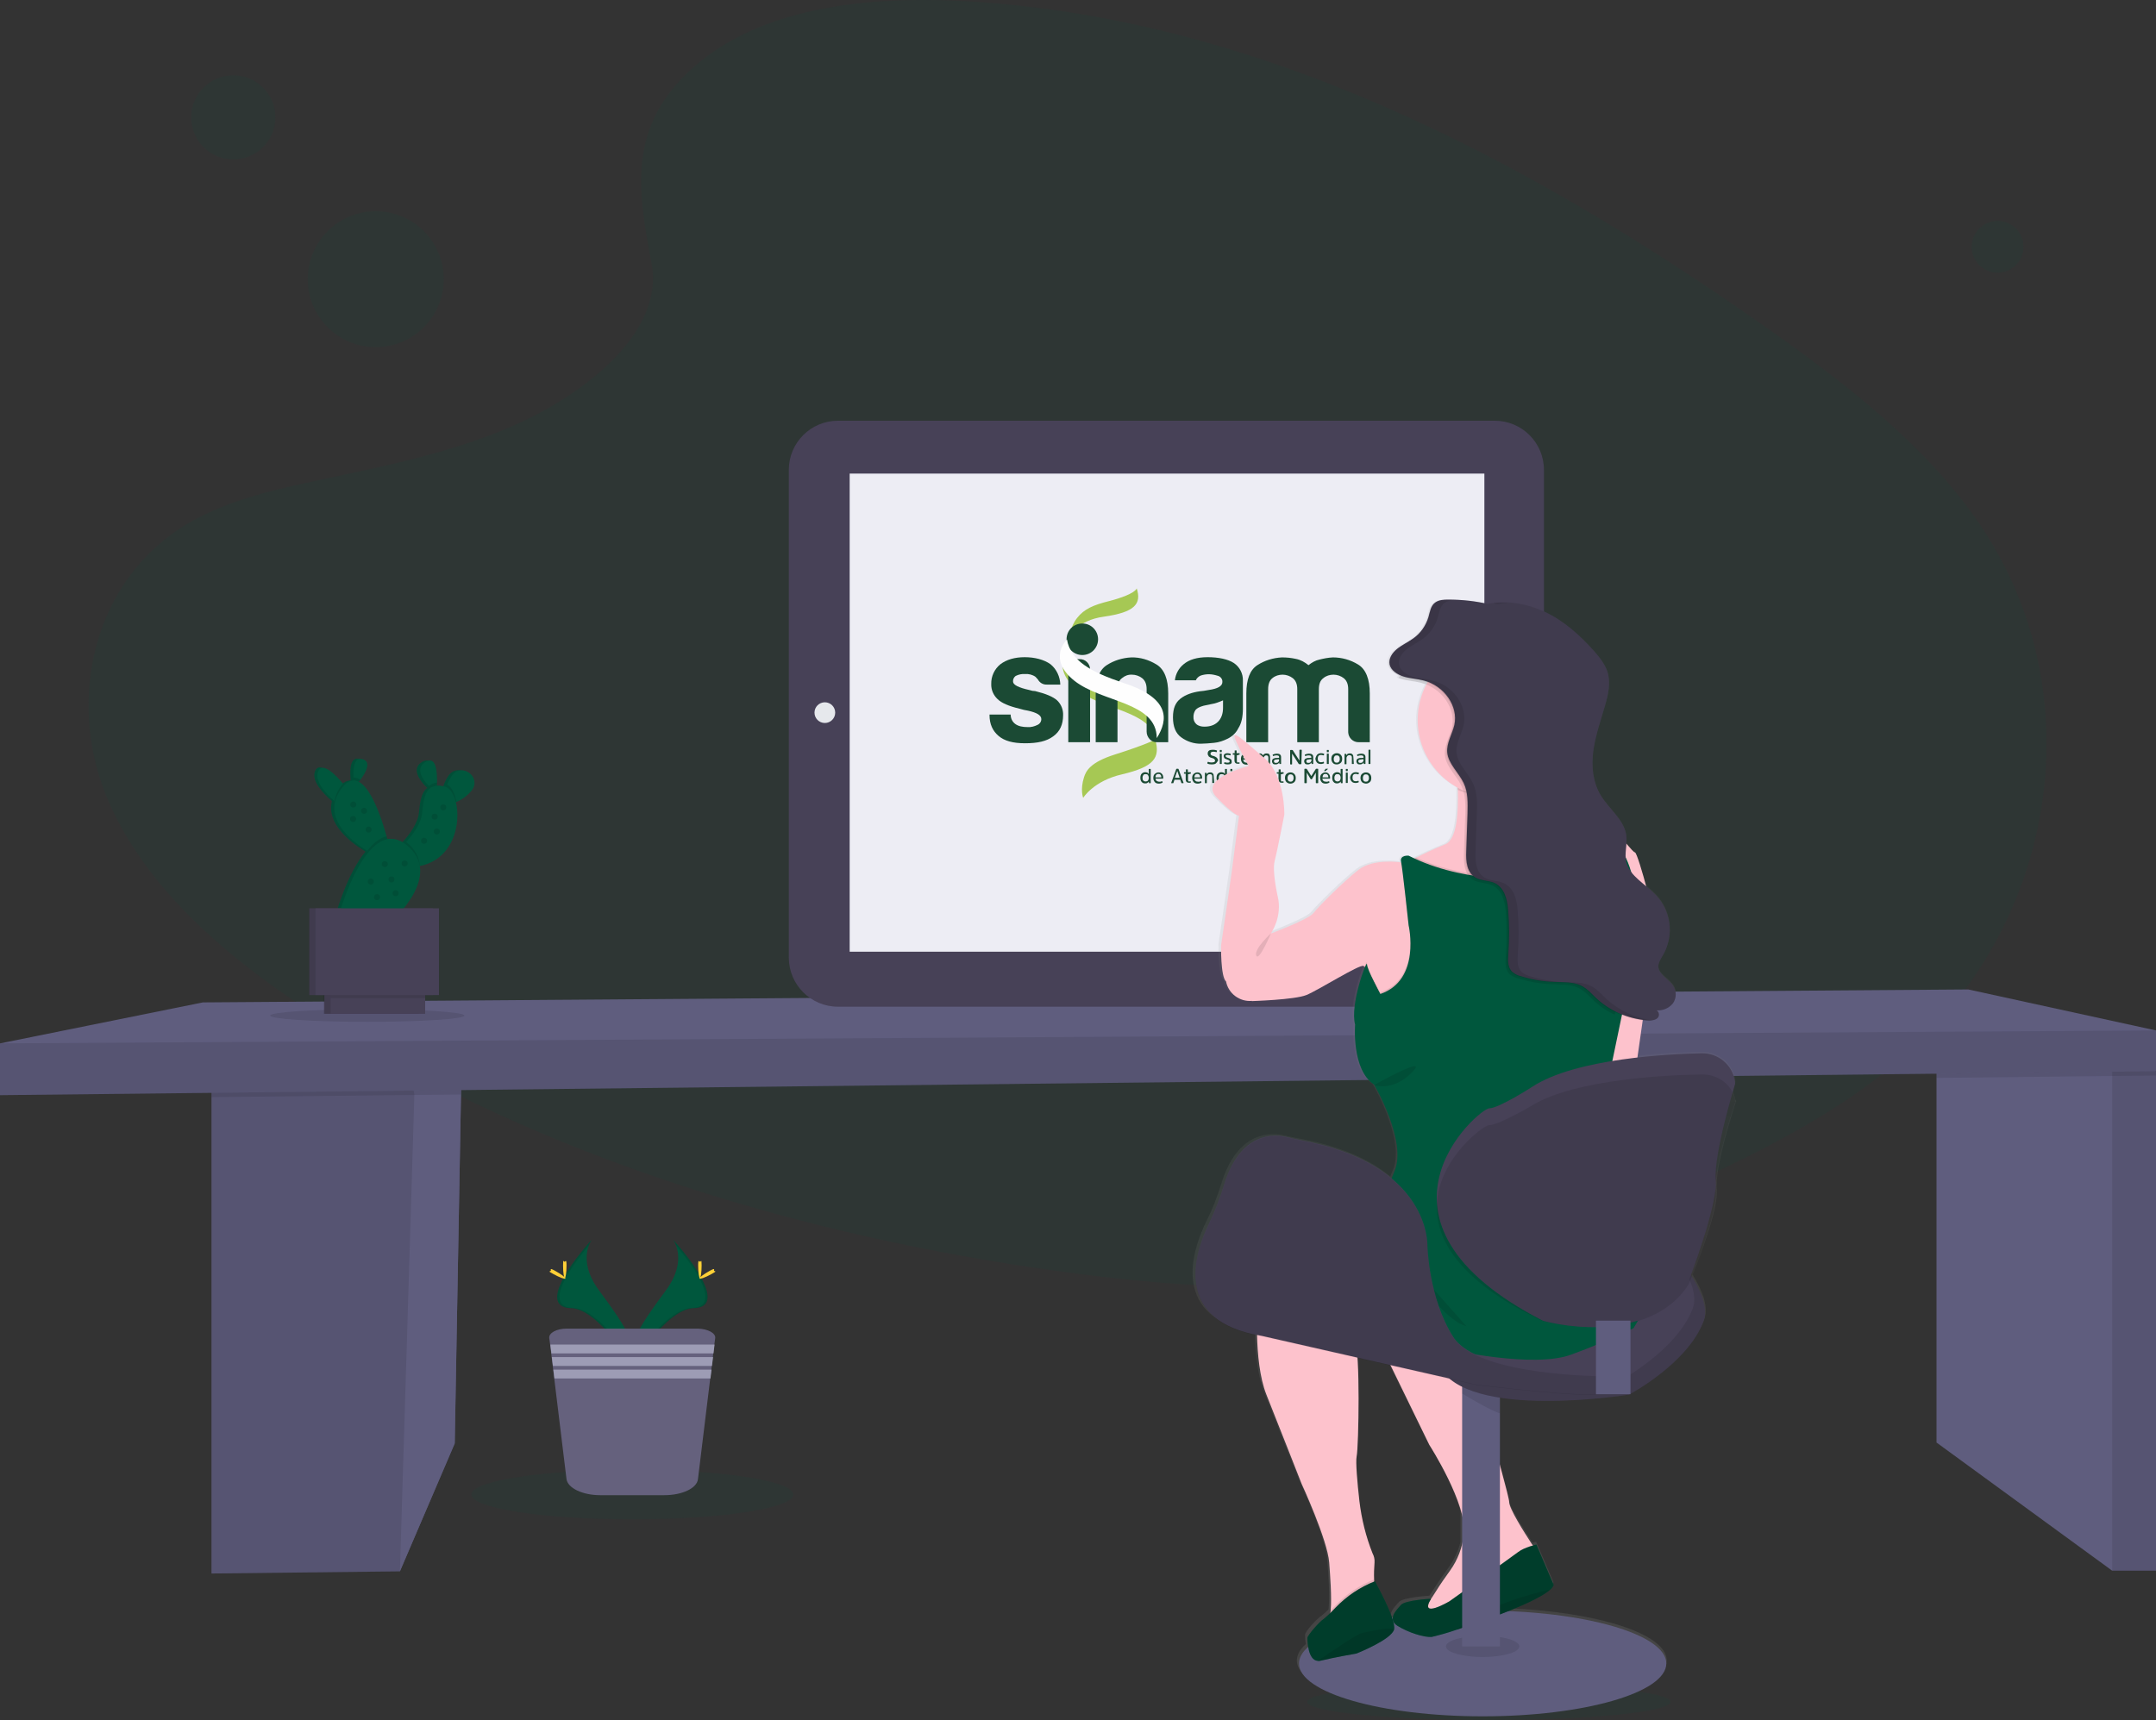 <?xml version="1.0" encoding="utf-8"?>
<!-- Generator: Adobe Illustrator 24.1.2, SVG Export Plug-In . SVG Version: 6.00 Build 0)  -->
<svg version="1.1" id="_x32_6e08365-e7f3-4f87-b2fd-e29738693ebb"
	 xmlns="http://www.w3.org/2000/svg" xmlns:xlink="http://www.w3.org/1999/xlink" x="0px" y="0px" viewBox="0 0 999 797.3"
	 style="enable-background:new 0 0 999 797.3;" xml:space="preserve">
<rect x="0" y="0" width="999" height="797.3" fill="#333333" stroke="none"/>
<style type="text/css">
	.st0{opacity:0.1;fill:#00573D;enable-background:new    ;}
	.st1{fill:#5F5D7E;}
	.st2{opacity:0.1;enable-background:new    ;}
	.st3{fill:#474157;}
	.st4{fill:#EDEDF4;}
	.st5{fill:#E6E8EC;}
	.st6{fill:url(#SVGID_1_);}
	.st7{fill:#FDC2CC;}
	.st8{fill:#00573D;}
	.st9{opacity:0.3;enable-background:new    ;}
	.st10{fill:#A6C854;}
	.st11{fill:#1B4A34;}
	.st12{fill:#FEFEFE;}
	.st13{opacity:0.1;}
	.st14{fill:#FFD037;}
	.st15{fill:#65617D;}
	.st16{fill:#9D9CB5;}
</style>
<path class="st0" d="M321.2,31.3C352,3.8,400.3-1.7,444.3,0.4C582.5,7.3,707.2,74,815,149.4c39,27.3,77.5,56.7,102.8,94.3
	c51.6,76.6,36.3,182.6-35.5,245.7c-24.4,21.5-54,37.9-84.4,52.5c-54,25.9-112.3,46.7-173.6,52.7c-43.7,4.2-88,0.8-131.5-5.1
	c-121.5-16.5-240.6-52.9-340.6-115.2C108.6,447,67.3,413,49.2,368.8s-6.5-100.2,38.3-126.4c18.5-10.8,40.6-15.7,62.3-20.3
	c31.9-6.8,64.3-13.4,93.1-27.1c29.7-14.2,64.9-41.6,59-73C295.5,88.3,290.5,58.6,321.2,31.3z"/>
<circle class="st0" cx="174.1" cy="129.4" r="31.5"/>
<circle class="st0" cx="108.1" cy="54.4" r="19.5"/>
<circle class="st0" cx="925.6" cy="114.4" r="12"/>
<ellipse class="st0" cx="689.9" cy="788.8" rx="84.2" ry="8.4"/>
<polygon class="st1" points="214,487.3 213.6,507.3 210.7,669 185.3,728.3 98,729.3 98,496.5 189.1,489.3 "/>
<polygon class="st2" points="214,487.3 213.6,507.3 210.7,669 185.3,728.3 98,729.3 98,496.5 189.1,489.3 "/>
<polygon class="st1" points="214,487.3 213.6,507.3 210.7,669 185.3,728.3 192,507.6 192,507.5 189.1,489.3 "/>
<polygon class="st2" points="189.1,489.3 214,487.3 213.6,507.3 192,507.5 98,508.5 98,496.5 "/>
<polygon class="st1" points="999,496.5 999,728 978.7,728 897.3,668.6 897.3,490 970,483.1 974.5,485.2 978.7,487.1 "/>
<rect x="978.7" y="485.2" class="st2" width="20.3" height="242.8"/>
<polygon class="st2" points="999,485.2 999,498.5 978.7,498.7 897.3,499.6 897.3,490 970,483.1 974.5,485.2 978.7,487.1 
	978.7,485.2 "/>
<polygon class="st1" points="999,477.6 999,496.5 0,507.6 0,483.6 94,464.6 912,458.6 "/>
<polygon class="st2" points="999,477.6 999,496.5 0,507.6 0,483.6 "/>
<path class="st3" d="M388.3,195h304.3c12.6,0,22.8,10.2,22.8,22.8v226c0,12.6-10.2,22.8-22.8,22.8H388.3
	c-12.6,0-22.8-10.2-22.8-22.8v-226C365.5,205.2,375.7,195,388.3,195z"/>
<rect x="393.7" y="219.5" class="st4" width="294.1" height="221.6"/>
<circle class="st5" cx="382.2" cy="330.3" r="4.8"/>
<circle class="st5" cx="700.8" cy="330.8" r="8"/>
<linearGradient id="SVGID_1_" gradientUnits="userSpaceOnUse" x1="778.708" y1="-47.4" x2="778.708" y2="468.767" gradientTransform="matrix(1 0 0 -1 -100.5 746.63)">
	<stop  offset="0" style="stop-color:#808080;stop-opacity:0.25"/>
	<stop  offset="0.54" style="stop-color:#808080;stop-opacity:0.12"/>
	<stop  offset="1" style="stop-color:#808080;stop-opacity:0.1"/>
</linearGradient>
<path class="st6" d="M803.9,509.1c-0.2-1.2-0.6-2.4-1.1-3.5c0.8-2.6,1.3-4.2,1.3-4.2s0-0.4-0.1-1c-1.2-7.6-7.9-13.1-15.5-12.9
	c-6,0.1-17.4,0.5-30,1.9c0.7-5,1.6-11.1,2.5-17.3l1.7,0.2c0.4,0,0.8,0,1.2,0.1h0.5c1.3,0.1,2.6-0.3,3.7-1.1c0.9-0.8,0.9-2.2,0-3.1
	c-0.2-0.2-0.4-0.4-0.7-0.5c3,0.3,5.9-0.9,7.8-3.3c1.7-2.4,1.7-5.7,0-8.1c-2.1-3-6.6-5-6.8-8.5c-0.1-2,1.2-3.8,2.3-5.6
	c5.2-9.1,3.7-20.5-3.7-28c-1.4-1.4-2.9-2.7-4.4-4c-2.2-8.1-4.5-15.3-5.2-15.5c-0.9-0.3-2.4-2.2-3.8-3.8c0.1-1.4,0.1-2.8-0.1-4.1
	c-1.1-7-8-12-11.8-18.2s-4.5-13.8-3.5-20.8s3.5-13.9,5.5-20.8c1.5-5.1,2.8-10.6,1.1-15.7c-1.2-3.6-3.8-6.8-6.5-9.7
	c-6.4-7.1-13.8-13.7-22.9-18c-6.3-3-13.3-4.5-20.3-4.3h-0.1l-1.1,0.1l-0.8,0l-0.8,0.1l-0.8,0.1l0,0c-0.8,0.1-1.7,0.2-2.5,0.4
	c-6.1-1.4-12.3-2.1-18.5-2.1h-0.8c-1.9-0.1-3.7,0.3-5.3,1.3c-2.2,1.5-2.5,4.3-3.2,6.8c-1.2,4-3.7,7.6-7.2,10c-2.4,1.7-5.2,3-7.5,4.8
	s-4.1,4.5-3.5,7.2c0.5,2.2,2.6,3.9,5,4.9c-0.3,0.4-0.6,0.7-0.9,1.1c0.5,0.2,1,0.4,1.4,0.5c3,0.9,6.2,1,9.3,1.8
	c0.8,0.2,1.7,0.5,2.5,0.8c-2.7,5.1-4.1,10.8-4.1,16.5c0,13,7.2,25,18.6,31.2c0,0.3,0,0.7,0,1c0.3,10.4-0.5,23.1-5.8,25.3
	s-10.5,4.6-13.6,6.1l-1,0.5c-0.8-0.4-1.7-0.8-2.5-1.2c0,0-4.3-0.5-3.5,2.7c0,0-12.8-2-19.9,3.5s-18.6,17-20.9,19.9
	s-19.8,9.5-19.8,9.5s5.5-7.7,3.1-17.2c0,0-2.6-11.4-1.4-16s4.5-21.6,4.5-21.6s0.5-17.9-9.3-26.2s-16.6-15-12.8-7
	c1.7,3.7,3.5,7.2,5.5,10.7c0,0-23.4,5.6-15.1,14.2s10.6,8.7,10.6,8.7s-2.8,21.4-3.3,25.4s-5,34.4-5,34.4s-0.3,14.5,2.3,16.7
	c0,0,1.7,9.3,12.1,9c0,0,19.9-0.5,25.4-2.7s24.7-14.2,26.7-13.5c0.1,0.1,0.3,0.1,0.4,0.3c0.1,0.1,0.2,0.2,0.3,0.3
	c-2,4.4-6.7,19.5-4.7,26.9c0,0-1.8,20.9,8.8,27.7c0,0,15.3,25.9,9.6,39.9c-0.5,1.1-0.9,2.2-1.3,3.2c-8.8-7.3-22.2-14-42.7-17.7
	c-2.1-0.4-4.2-0.8-6.2-1.3c-5.8-1.4-21.8-2.7-29.5,22.6c-1.8,5.9-4,11.6-6.8,17.1c-3,6.1-6.3,14.8-6.4,23.4
	c-0.2,12.1,6.1,24.1,28.8,28.5c0.3,9,1.3,19.7,4.4,27.4c6.3,15.7,16.4,41.1,16.4,41.1s12.1,25.9,12.8,36.4c0.5,6.8,1.2,15.8,0.7,22
	c0,0.4-0.1,0.7-0.1,1.1c-1,1.1-2.2,2.1-3.4,3.1c-1.8,1-7.5,7.2-7.5,8.7c0,1.4,0.1,2.9,0.4,4.3c-2.7,2.4-4.2,5-4.2,7.6
	c0,13.5,38.4,24.5,85.7,24.5s85.7-11,85.7-24.5c0-12.3-32-22.5-73.6-24.2c8.7-3.5,16.4-7.1,19.6-10c0.7-0.5,1.2-1.2,1.5-2.1l-8-18.7
	c0,0-0.6,0.1-1.6,0.4l-0.6-0.8c-3.6-5.5-10.5-16.3-10.5-19.3c0-1.1-1.8-8.1-4.5-17.6v-30.6c26.3,4,60.1-1.4,60.1-1.4l0.2-0.1h0.7
	v-0.4c4.5-2.5,27.3-15.8,34.1-33.5c2-5.2-0.5-12.5-5.4-20.5c3.5-8.6,12-30.8,11.2-39.6c0-0.5-0.1-1-0.1-1.5c0.1-0.9,0.1-1.8,0.1-2.7
	c1-13,9-36.8,9-36.8S804,509.7,803.9,509.1z M633.9,451.4c1.8,3.2,3.8,7.3,4.5,9l0,0C638.4,460.3,635.8,455.4,633.9,451.4
	L633.9,451.4z M635.8,731.5l-0.2,0.1v-1c-0.1-2.6,0-5.2,0.2-7.8c0-1.4-0.3-2.8-0.9-4.1c-3.1-7.7-5.1-15.9-6.1-24.1
	c-1-8.7-1.8-18.2-1.3-20.7c0.8-3.7,1.4-31.8,0.5-45.7l15.5,3.5l18,36.7c0,0,11.6,17.9,15.2,32.1v14.2c-1,4.2-2.9,8.2-5.4,11.7
	c-2.4,3.3-4.7,6.6-6.9,10c-0.7,1.1-1.4,2.2-2.1,3.2c-0.2,0-12.1,0.7-14.1,2.9c-1.2,1.4-3.4,3.5-3.8,5.7l-0.5,0.1
	C641.5,741.3,635.8,731.5,635.8,731.5L635.8,731.5z"/>
<path class="st2" d="M711.9,718.6l-4,13l-17,14.8l-25,7.2c0,0-11.8-6.4-7.8-7.7c1.1-0.3,2.4-1.6,3.8-3.3c-1.4,5.1,9.7-1.5,9.7-1.5
	s28.8-20.5,31.8-22.8c2-1.3,4.1-2.3,6.4-2.9C711.1,717.4,711.9,718.6,711.9,718.6z"/>
<path class="st7" d="M711.9,718.6l-4,13l-17,14.8l-25,7.2c0,0-11.8-6.4-7.8-7.7c1.1-0.3,2.4-1.6,3.8-3.3c1.2-1.5,2.3-3.1,3.3-4.8
	c2.1-3.4,4.5-6.8,6.8-10c3.5-4.9,5.6-10.6,6.3-16.6c1.8-13.8-16-41.5-16-41.5l-32.3-66.3l45,5.5c0,0,24.3,83.3,24.3,87.3
	c0,3,6.8,13.8,10.4,19.3C711.1,717.4,711.9,718.6,711.9,718.6z"/>
<ellipse class="st1" cx="687" cy="771" rx="85.1" ry="24.5"/>
<path class="st8" d="M719.9,734.6c-0.3,0.8-0.8,1.5-1.5,2.1c-6.2,5.7-29.3,14.1-43.6,18.7c-3.7,1.3-7.6,2.4-11.4,3.3
	c-3.5,0.3-10.8-2-15.8-5.1s-0.5-7.4,1.5-9.7s14-2.9,14-2.9c-5.8,9.6,8.5,1.2,8.5,1.2s28.8-20.5,31.8-22.8s8.5-3.5,8.5-3.5
	L719.9,734.6z"/>
<path class="st9" d="M719.9,734.6c-0.3,0.8-0.8,1.5-1.5,2.1c-6.2,5.7-29.3,14.1-43.6,18.7c-3.7,1.3-7.6,2.4-11.4,3.3
	c-3.5,0.3-10.8-2-15.8-5.1s-0.5-7.4,1.5-9.7s14-2.9,14-2.9c-5.8,9.6,8.5,1.2,8.5,1.2s28.8-20.5,31.8-22.8s8.5-3.5,8.5-3.5
	L719.9,734.6z"/>
<path class="st2" d="M718.4,736.7c-6.2,5.7-29.3,14.1-43.6,18.7C687.8,744.4,709.5,738.7,718.4,736.7z"/>
<ellipse class="st2" cx="687" cy="763.1" rx="17" ry="4.9"/>
<rect x="677.5" y="633.6" class="st1" width="17.5" height="129.5"/>
<path class="st2" d="M695,640.1v15c-3.5-1.1-11.5-5.6-17.5-9.2v-12.2h3.7L695,640.1z"/>
<path class="st3" d="M653.8,577.3c0,0,57.8-14.9,72.2-26s70.8,41.2,63.4,61s-34.6,34.1-34.6,34.1s-75.1,12.2-87.9-13.3
	S653.8,577.3,653.8,577.3z"/>
<path class="st2" d="M653.8,577.3c0,0,57.8-14.9,72.2-26s70.8,41.2,63.4,61s-34.6,34.1-34.6,34.1s-75.1,12.2-87.9-13.3
	S653.8,577.3,653.8,577.3z"/>
<path class="st3" d="M648.8,571.3c0,0,57.8-14.9,72.2-26s70.8,41.2,63.4,61s-34.6,34.1-34.6,34.1s-75.1,12.2-87.9-13.3
	S648.8,571.3,648.8,571.3z"/>
<g>
	<g id="Camada_2_1_">
		<g id="Layer_1">
			<path class="st10" d="M495.6,300.1c0,0-9.2,9.1,3.3,19.4c10.8,9,30.8,9.6,36,20.7c0.8,1.8,3.7,1.4,4.3-1
				c1.3-6.8-2.3-13.6-18.1-18.8C505.3,315.2,497,310.1,495.6,300.1z"/>
			<path class="st10" d="M526.7,272.7c0,0-0.4,2.7-12.8,5.9c-7.2,1.8-11.5,3.6-14.8,7.8c-3.3,4.2-3.4,8.7-3.4,8.7s3.2-7.6,15.9-9.3
				C525.6,283.8,529.1,280,526.7,272.7z"/>
			<path class="st10" d="M535.3,342.8c0,0-4.2,2.3-18.7,6.9c-11.7,3.7-13.4,7.8-14.3,10.5c-1.9,5.9-0.4,9.6-0.4,9.6s4.8-7.9,18-10.9
				C534.7,355.4,537.7,351.3,535.3,342.8z"/>
			<path class="st11" d="M458.5,331.2h9.8c0,1.8,0.8,3.4,2.2,4.4c1.4,1,3.3,1.4,5.7,1.4c1.5,0.1,3.1-0.3,4.5-1
				c1.1-0.5,1.8-1.5,1.8-2.7c0-1.8-2.1-3-6.1-3.9c-1.3-0.2-2.6-0.5-3.9-0.9c-5.1-1.2-8.5-2.7-10.3-4.5c-1.9-1.8-3-4.3-2.9-7
				c-0.1-3.5,1.5-6.9,4.2-9.1c2.9-2.2,6.7-3.3,11.3-3.3s9,1.1,12,3.3c2.8,2.3,4.4,5.8,4.5,9.4h-6.2c-1.8,0.1-3.4-0.9-4.2-2.4
				l-1.1-1.2c-1.4-1-3.1-1.4-4.8-1.3c-1.5-0.1-3,0.2-4.4,0.9c-0.8,0.6-1.3,1.6-1.2,2.6c0,1.5,2.5,2.8,7.5,3.9l1.5,0.4l1.2,0.1
				c4.9,1.2,8.3,2.6,10.2,4.3c1.9,1.8,2.9,4.3,2.8,6.9c0,4.3-1.5,7.6-4.6,9.8c-3.1,2.3-7.3,3.2-13,3.2s-9.6-1.1-12.3-3.4
				c-2.7-2.3-4.2-5.4-4.2-9.7V331.2z"/>
			<path class="st11" d="M495,305.5h5.2c2.6-0.1,4.8,2,4.9,4.6c0,0.1,0,0.2,0,0.3V344H495V305.5z"/>
			<path class="st11" d="M541.3,344h-5.1c-1.3,0.1-2.6-0.4-3.5-1.4c-0.9-1-1.4-2.2-1.4-3.5v-19.7c0-2.3-0.7-4-2.1-5.1
				c-1.3-1-3-1.6-4.7-1.6c-1.7-0.1-3.3,0.5-4.6,1.6c-1.4,1-2.1,2.7-2.1,5.1V344h-10.1v-22.6c0-6.5,1.7-10.9,5.1-13.1
				c3.4-2.2,7.3-3.4,11.4-3.6c4.1-0.1,8.1,1.1,11.7,3.3c3.6,2.2,5.4,6.8,5.4,13.4V344z"/>
			<path class="st11" d="M569,342.3c-2,1-4.2,1.8-6.5,2c-2.3,0.2-4.3,0.4-6,0.4c-3.2,0.1-6.5-1-9.1-2.9c-2.6-1.8-3.9-5-3.9-9.3
				c0-4.3,1.2-6.9,3.5-8.7c2.3-1.8,5.4-2.9,9-3.4l1.8-0.2l2.3-0.4c4.2-0.6,6.3-1.8,6.3-3.7c0.1-1.4-0.9-2.6-2.2-2.9
				c-1.3-0.4-2.7-0.7-4.1-0.7c-1.2,0-2.5,0.2-3.7,0.6c-1,0.4-1.9,1.2-2.3,2.2h-9.7c0.3-2.9,1.8-5.6,4-7.4c2.6-2.2,6.3-3.3,11.2-3.3
				s9.4,0.9,12.1,2.7s4.3,4.9,4.2,8.1v13.1c0,3.8-0.7,6.9-2.1,9C572.8,339.6,571.1,341.2,569,342.3z M566.7,324.6
				c-1.8,0.8-3.7,1.5-5.7,1.8l-3.3,0.7c-1.8,0.5-3,1.1-3.7,1.9c-0.7,1-1,2.1-1,3.2c-0.1,1.3,0.4,2.6,1.3,3.4c1,0.9,2.4,1.2,3.7,1.2
				c2.7,0,4.8-0.7,6.4-2.3c1.5-1.5,2.3-3.7,2.3-6.4L566.7,324.6z"/>
			<path class="st11" d="M611.1,344h-10v-24.6c0-2.3-0.7-4-2.1-5.1c-1.3-1-3-1.6-4.7-1.6s-3.4,0.5-4.7,1.6c-1.3,1-2,2.7-2,5.1V344
				h-10.1v-22.6c0-6.5,1.7-10.9,5.1-13.1c3.4-2.2,7.3-3.4,11.4-3.6c2.2,0,4.3,0.2,6.5,0.7c2.1,0.4,4.1,1.5,5.8,2.9
				c1.5-1.2,3.2-2.2,5.1-2.6c2-0.5,4.1-0.9,6.2-1c4.1,0,8.1,1.1,11.7,3.3c3.6,2.2,5.4,6.8,5.4,13.4V344h-5.1c-2.6,0.1-4.8-2-4.9-4.6
				c0-0.1,0-0.2,0-0.3v-19.7c0-2.3-0.7-4-2.1-5.1c-1.3-1-3-1.6-4.7-1.6s-3.4,0.5-4.7,1.6c-1.4,1-2.1,2.7-2.1,5.1V344L611.1,344z"/>
			<path class="st11" d="M508.8,296.3c0,4-3.2,7.3-7.3,7.3c-4,0-7.3-3.2-7.3-7.3s3.2-7.3,7.3-7.3h0.1
				C505.5,289,508.8,292.2,508.8,296.3L508.8,296.3z"/>
			<path class="st12" d="M494.4,296.4c0,0-9.4,8.9,3.4,19.1c12.8,10.2,38.1,9.7,38.2,26.6c5.4-8.6,6.3-18.5-15.5-25.6
				C505.5,311.5,496,306.2,494.4,296.4z"/>
		</g>
	</g>
</g>
<g>
	<path class="st11" d="M563.3,353.9c-0.4,0.3-1.1,0.4-1.8,0.4c-0.8,0-1.5-0.1-2-0.4c-0.1-0.1-0.1-0.1-0.1-0.2l0.2-0.5
		c0.1-0.1,0.1-0.1,0.2-0.1c0.4,0.2,1,0.3,1.6,0.3c0.5,0,0.9-0.1,1.2-0.2c0.3-0.1,0.4-0.4,0.4-0.7c0-0.1,0-0.3-0.1-0.4
		s-0.2-0.2-0.4-0.4c-0.1-0.1-0.3-0.2-0.4-0.2c-0.1-0.1-0.3-0.1-0.6-0.2c-0.2-0.1-0.4-0.1-0.6-0.2s-0.3-0.1-0.5-0.3
		c-0.2-0.1-0.4-0.2-0.4-0.4c-0.1-0.1-0.2-0.3-0.3-0.5c-0.1-0.2-0.1-0.4-0.1-0.7c0-0.6,0.2-1,0.6-1.3c0.4-0.3,1-0.4,1.8-0.4
		c0.7,0,1.2,0.1,1.8,0.3c0.1,0.1,0.1,0.1,0.1,0.2l-0.1,0.5c-0.1,0.1-0.1,0.1-0.2,0.1c-0.4-0.1-0.9-0.2-1.3-0.2c-0.5,0-0.8,0.1-1,0.2
		c-0.2,0.1-0.4,0.4-0.4,0.7c0,0.2,0.1,0.4,0.1,0.5c0.1,0.1,0.2,0.2,0.4,0.3c0.1,0.1,0.4,0.1,0.7,0.3h0.1c0,0,0,0,0.1,0h0.1
		c0.7,0.3,1.1,0.5,1.3,0.7c0.4,0.4,0.7,0.8,0.7,1.4C564,353.1,563.8,353.5,563.3,353.9z"/>
	<path class="st11" d="M566.1,348.4c0,0.1-0.1,0.2-0.1,0.2h-0.7c-0.1,0-0.1-0.1-0.1-0.2v-0.7c0-0.1,0.1-0.1,0.1-0.1h0.7
		c0.1,0,0.1,0.1,0.1,0.1V348.4z M566.1,354c0,0.1-0.1,0.1-0.1,0.1h-0.7c-0.1,0-0.1-0.1-0.1-0.1v-4.6c0-0.1,0.1-0.1,0.1-0.1h0.7
		c0.1,0,0.1,0.1,0.1,0.1V354z"/>
	<path class="st11" d="M568.9,354.3c-0.7,0-1.2-0.1-1.6-0.3c-0.1-0.1-0.1-0.1-0.1-0.2l0.1-0.4c0-0.1,0.1-0.1,0.2-0.1
		c0.4,0.1,0.8,0.2,1.2,0.2c0.4,0,0.7-0.1,0.8-0.1c0.1-0.1,0.3-0.3,0.3-0.5s-0.1-0.4-0.3-0.5c-0.1-0.1-0.4-0.2-0.9-0.4
		c-0.5-0.2-0.9-0.3-1-0.4c-0.4-0.2-0.5-0.6-0.6-1.1c0-0.4,0.1-0.8,0.4-1s0.7-0.4,1.3-0.4s1.1,0.1,1.5,0.3c0.1,0.1,0.1,0.1,0.1,0.2
		l-0.1,0.4c0,0.1-0.1,0.1-0.2,0.1c-0.4-0.1-0.7-0.2-1.2-0.2c-0.4,0-0.6,0.1-0.7,0.1s-0.2,0.2-0.2,0.4c0,0.2,0.1,0.4,0.3,0.5
		c0.1,0.1,0.4,0.2,0.9,0.4c0.5,0.1,0.9,0.4,1.2,0.6s0.4,0.5,0.4,1C570.9,353.9,570.2,354.3,568.9,354.3z"/>
	<path class="st11" d="M573.1,350.1v2.5c0,0.3,0.1,0.5,0.1,0.7c0.1,0.1,0.3,0.1,0.6,0.1c0,0,0.1,0,0.4-0.1c0.1,0,0.1,0.1,0.1,0.1
		l0.1,0.4c0,0.1,0,0.1-0.1,0.1c-0.2,0.1-0.4,0.1-0.7,0.1c-0.5,0-0.9-0.1-1.2-0.4s-0.4-0.7-0.4-1.2v-2.6h-0.6c-0.1,0-0.2-0.1-0.2-0.1
		v-0.4c0-0.1,0.1-0.2,0.2-0.2h0.7v-1.2c0-0.1,0.1-0.1,0.1-0.1h0.6c0.1,0,0.2,0.1,0.2,0.1v1.2h1.2c0.1,0,0.2,0.1,0.2,0.2v0.4
		c0,0.1-0.1,0.1-0.2,0.1L573.1,350.1L573.1,350.1z"/>
	<path class="st11" d="M579,353.3c0.1-0.1,0.2,0,0.2,0.1l0.1,0.4c0,0.1,0,0.1-0.1,0.2c-0.4,0.2-1,0.4-1.6,0.4
		c-0.8,0-1.5-0.2-1.9-0.7s-0.7-1.1-0.7-1.9s0.2-1.5,0.7-1.9s1-0.7,1.7-0.7c0.7,0,1.2,0.2,1.6,0.7c0.4,0.4,0.6,1,0.6,1.7v0.4
		c0,0.1-0.1,0.1-0.2,0.1H576c0.1,0.4,0.2,0.8,0.5,1c0.3,0.3,0.7,0.4,1.2,0.4C578.2,353.6,578.7,353.4,579,353.3z M576.1,351.4h2.7
		v-0.1c0-0.4-0.1-0.8-0.4-1.1c-0.2-0.3-0.5-0.4-1-0.4C576.6,349.9,576.1,350.4,576.1,351.4z"/>
	<path class="st11" d="M585,354c0,0.1-0.1,0.1-0.1,0.1h-0.6c-0.1,0-0.1-0.1-0.1-0.1v-3c0-0.4-0.1-0.6-0.2-0.8
		c-0.1-0.1-0.4-0.3-0.7-0.3s-0.7,0.1-0.9,0.4c-0.2,0.2-0.3,0.5-0.3,0.9v2.8c0,0.1-0.1,0.1-0.1,0.1h-0.6c-0.1,0-0.2-0.1-0.2-0.1v-4.6
		c0-0.1,0.1-0.1,0.2-0.1h0.6c0.1,0,0.2,0.1,0.2,0.1v0.6c0.1-0.2,0.3-0.4,0.5-0.6c0.2-0.1,0.6-0.2,1-0.2c0.7,0,1.2,0.3,1.5,0.9
		c0.3-0.6,0.9-0.9,1.7-0.9c0.5,0,1,0.1,1.2,0.4s0.4,0.7,0.4,1.3v3.2c0,0.1-0.1,0.1-0.1,0.1h-0.6c-0.1,0-0.1-0.1-0.1-0.1v-2.9
		c0-0.4-0.1-0.6-0.2-0.8c-0.1-0.1-0.4-0.3-0.7-0.3c-0.4,0-0.7,0.1-0.9,0.4c-0.2,0.2-0.4,0.5-0.4,0.8v2.9H585z"/>
	<path class="st11" d="M593.6,354c0,0.1-0.1,0.1-0.2,0.1h-0.5c-0.1,0-0.1-0.1-0.1-0.1v-0.6c-0.4,0.6-1,0.9-1.8,0.9
		c-0.5,0-1-0.1-1.2-0.4s-0.4-0.6-0.4-1c0-0.3,0.1-0.5,0.1-0.7c0.1-0.2,0.3-0.4,0.4-0.5c0.2-0.1,0.4-0.2,0.7-0.3s0.6-0.1,1-0.1
		c0.3,0,0.7-0.1,1.1-0.1v-0.2c0-0.4-0.1-0.6-0.3-0.7c-0.2-0.1-0.5-0.2-0.9-0.2c-0.5,0-1,0.1-1.5,0.3c-0.1,0.1-0.1,0-0.2-0.1
		l-0.1-0.4c0-0.1,0-0.1,0.1-0.2c0.5-0.2,1.2-0.4,1.8-0.4c0.7,0,1.2,0.1,1.5,0.4c0.4,0.3,0.5,0.7,0.5,1.3V354L593.6,354z
		 M592.6,351.9c-0.4,0-0.7,0-1,0.1c-0.2,0-0.5,0.1-0.7,0.1c-0.2,0.1-0.4,0.1-0.5,0.3c-0.1,0.1-0.1,0.3-0.1,0.5
		c0,0.2,0.1,0.4,0.2,0.5s0.4,0.2,0.7,0.2c0.5,0,0.9-0.1,1.1-0.4c0.2-0.2,0.4-0.5,0.4-0.9L592.6,351.9L592.6,351.9z"/>
	<path class="st11" d="M603,354c0,0.1-0.1,0.2-0.2,0.2h-0.7c-0.1,0-0.2-0.1-0.3-0.1l-3.1-4.8v4.8c0,0.1-0.1,0.2-0.1,0.2H598
		c-0.1,0-0.2-0.1-0.2-0.2v-6.3c0-0.1,0.1-0.2,0.2-0.2h0.7c0.1,0,0.2,0.1,0.3,0.1l3.1,4.8v-4.8c0-0.1,0.1-0.2,0.2-0.2h0.7
		c0.1,0,0.2,0.1,0.2,0.1L603,354L603,354z"/>
	<path class="st11" d="M608.5,354c0,0.1-0.1,0.1-0.2,0.1h-0.5c-0.1,0-0.1-0.1-0.1-0.1v-0.6c-0.4,0.6-1,0.9-1.8,0.9
		c-0.5,0-1-0.1-1.2-0.4s-0.4-0.6-0.4-1c0-0.3,0.1-0.5,0.1-0.7c0.1-0.2,0.3-0.4,0.4-0.5c0.2-0.1,0.4-0.2,0.7-0.3s0.6-0.1,1-0.1
		c0.3,0,0.7-0.1,1.1-0.1v-0.2c0-0.4-0.1-0.6-0.3-0.7c-0.2-0.1-0.5-0.2-0.9-0.2c-0.5,0-1,0.1-1.5,0.3c-0.1,0.1-0.1,0-0.2-0.1
		l-0.1-0.4c0-0.1,0-0.1,0.1-0.2c0.5-0.2,1.2-0.4,1.8-0.4c0.7,0,1.2,0.1,1.5,0.4c0.4,0.3,0.5,0.7,0.5,1.3V354L608.5,354z
		 M607.6,351.9c-0.4,0-0.7,0-1,0.1c-0.2,0-0.5,0.1-0.7,0.1s-0.4,0.1-0.5,0.3c-0.1,0.1-0.1,0.3-0.1,0.5c0,0.2,0.1,0.4,0.2,0.5
		s0.4,0.2,0.7,0.2c0.5,0,0.9-0.1,1.1-0.4c0.2-0.2,0.4-0.5,0.4-0.9L607.6,351.9L607.6,351.9z"/>
	<path class="st11" d="M610.3,349.8c0.4-0.4,1-0.7,1.8-0.7c0.6,0,1,0.1,1.4,0.3c0.1,0.1,0.1,0.1,0.1,0.2l-0.2,0.4
		c-0.1,0.1-0.1,0.1-0.3,0.1c-0.3-0.1-0.6-0.2-1-0.2c-0.5,0-0.9,0.1-1.1,0.4c-0.3,0.3-0.4,0.7-0.4,1.3s0.1,1,0.4,1.3
		c0.3,0.3,0.7,0.4,1.1,0.4c0.4,0,0.7-0.1,1.1-0.2c0.1-0.1,0.2,0,0.2,0.1l0.1,0.4c0,0.1,0,0.1-0.1,0.2s-0.4,0.1-0.6,0.2
		c-0.3,0.1-0.5,0.1-0.8,0.1c-0.7,0-1.4-0.2-1.8-0.7s-0.7-1.1-0.7-1.9C609.7,350.9,609.9,350.3,610.3,349.8z"/>
	<path class="st11" d="M615.7,348.4c0,0.1-0.1,0.2-0.1,0.2h-0.7c-0.1,0-0.1-0.1-0.1-0.2v-0.7c0-0.1,0.1-0.1,0.1-0.1h0.7
		c0.1,0,0.1,0.1,0.1,0.1V348.4z M615.7,354c0,0.1-0.1,0.1-0.1,0.1h-0.7c-0.1,0-0.1-0.1-0.1-0.1v-4.6c0-0.1,0.1-0.1,0.1-0.1h0.7
		c0.1,0,0.1,0.1,0.1,0.1V354z"/>
	<path class="st11" d="M617.6,353.6c-0.4-0.4-0.7-1.1-0.7-1.9s0.2-1.5,0.7-1.9s1-0.7,1.8-0.7c0.7,0,1.3,0.2,1.8,0.7s0.7,1.1,0.7,1.9
		s-0.2,1.5-0.7,1.9s-1,0.7-1.8,0.7C618.6,354.3,618,354.1,617.6,353.6z M620.4,353.1c0.2-0.3,0.4-0.7,0.4-1.3s-0.1-1-0.4-1.3
		c-0.2-0.3-0.6-0.4-1-0.4c-0.4,0-0.8,0.1-1,0.4c-0.2,0.3-0.4,0.7-0.4,1.3s0.1,1,0.4,1.3c0.2,0.3,0.6,0.4,1,0.4
		C619.8,353.5,620.1,353.4,620.4,353.1z"/>
	<path class="st11" d="M627.3,354c0,0.1-0.1,0.1-0.2,0.1h-0.6c-0.1,0-0.1-0.1-0.1-0.1v-2.9c0-0.4-0.1-0.7-0.3-0.8
		c-0.2-0.1-0.4-0.3-0.8-0.3c-0.4,0-0.7,0.1-1,0.4c-0.2,0.2-0.4,0.6-0.4,1v2.7c0,0.1-0.1,0.1-0.1,0.1h-0.7c-0.1,0-0.1-0.1-0.1-0.1
		v-4.6c0-0.1,0.1-0.1,0.1-0.1h0.6c0.1,0,0.1,0.1,0.1,0.1v0.6c0.3-0.6,0.9-0.9,1.6-0.9c0.6,0,1,0.1,1.3,0.5c0.3,0.3,0.4,0.7,0.4,1.3
		L627.3,354L627.3,354z"/>
	<path class="st11" d="M632.7,354c0,0.1-0.1,0.1-0.2,0.1H632c-0.1,0-0.1-0.1-0.1-0.1v-0.6c-0.4,0.6-1,0.9-1.8,0.9
		c-0.5,0-1-0.1-1.2-0.4s-0.4-0.6-0.4-1c0-0.3,0.1-0.5,0.1-0.7c0.1-0.2,0.3-0.4,0.4-0.5c0.2-0.1,0.4-0.2,0.7-0.3s0.6-0.1,1-0.1
		c0.4,0,0.7-0.1,1.1-0.1v-0.2c0-0.4-0.1-0.6-0.3-0.7c-0.2-0.1-0.5-0.2-0.9-0.2c-0.5,0-1,0.1-1.5,0.3c-0.1,0.1-0.1,0-0.2-0.1
		l-0.1-0.4c0-0.1,0-0.1,0.1-0.2c0.5-0.2,1.2-0.4,1.8-0.4c0.7,0,1.2,0.1,1.5,0.4c0.4,0.3,0.5,0.7,0.5,1.3V354L632.7,354z
		 M631.7,351.9c-0.4,0-0.7,0-1,0.1c-0.2,0-0.5,0.1-0.7,0.1c-0.2,0.1-0.4,0.1-0.5,0.3c-0.1,0.1-0.1,0.3-0.1,0.5
		c0,0.2,0.1,0.4,0.2,0.5s0.4,0.2,0.7,0.2c0.5,0,0.9-0.1,1.1-0.4c0.2-0.2,0.4-0.5,0.4-0.9L631.7,351.9L631.7,351.9z"/>
	<path class="st11" d="M635,354c0,0.1-0.1,0.1-0.1,0.1h-0.7c-0.1,0-0.1-0.1-0.1-0.1v-6.4c0-0.1,0.1-0.1,0.1-0.1h0.7
		c0.1,0,0.1,0.1,0.1,0.1V354z"/>
	<path class="st11" d="M532.3,362.2c-0.1,0.3-0.4,0.5-0.7,0.7s-0.7,0.2-1,0.2c-0.7,0-1.2-0.2-1.6-0.7c-0.4-0.4-0.6-1.1-0.6-1.9
		c0-0.8,0.2-1.5,0.6-1.9c0.4-0.4,1-0.7,1.6-0.7c0.4,0,0.7,0.1,1,0.2s0.5,0.4,0.7,0.7v-2.3c0-0.1,0.1-0.1,0.2-0.1h0.6
		c0.1,0,0.1,0.1,0.1,0.1v6.4c0,0.1-0.1,0.1-0.1,0.1h-0.6c-0.1,0-0.1-0.1-0.1-0.1L532.3,362.2z M531.9,359.2
		c-0.2-0.3-0.6-0.4-1.1-0.4c-0.5,0-0.8,0.1-1,0.4c-0.2,0.3-0.4,0.7-0.4,1.3s0.1,1.1,0.4,1.3c0.2,0.2,0.6,0.4,1,0.4s0.8-0.1,1.1-0.4
		c0.2-0.3,0.4-0.7,0.4-1.3C532.3,360,532.1,359.5,531.9,359.2z"/>
	<path class="st11" d="M538.4,362.1c0.1-0.1,0.2,0,0.2,0.1l0.1,0.4c0,0.1,0,0.1-0.1,0.2c-0.4,0.2-1,0.4-1.6,0.4
		c-0.8,0-1.5-0.2-1.9-0.7s-0.7-1.1-0.7-1.9s0.2-1.5,0.7-1.9s1-0.7,1.7-0.7c0.7,0,1.2,0.2,1.6,0.7c0.4,0.4,0.6,1,0.6,1.7v0.4
		c0,0.1-0.1,0.1-0.2,0.1h-3.4c0.1,0.4,0.2,0.8,0.5,1s0.7,0.4,1.2,0.4C537.6,362.4,538,362.2,538.4,362.1z M535.4,360.3h2.7v-0.1
		c0-0.4-0.1-0.8-0.4-1.1c-0.2-0.3-0.5-0.4-1-0.4C536,358.7,535.4,359.2,535.4,360.3z"/>
	<path class="st11" d="M545.9,356.3c0.1,0,0.1,0,0.1,0.1s0.1,0.1,0.1,0.1l2.3,6.3c0,0.1,0,0.1,0,0.1s-0.1,0.1-0.1,0.1h-0.7
		c-0.1,0-0.1-0.1-0.2-0.1l-0.5-1.5h-2.7l-0.5,1.5c-0.1,0.1-0.1,0.1-0.2,0.1h-0.7c-0.1,0-0.1,0-0.1-0.1c0-0.1,0-0.1,0-0.1l2.3-6.3
		c0-0.1,0.1-0.1,0.1-0.1s0.1-0.1,0.1-0.1H545.9z M546.6,360.5l-1.1-3.2l0,0l-1.1,3.2H546.6z"/>
	<path class="st11" d="M550.5,358.9v2.5c0,0.3,0.1,0.5,0.1,0.7c0.1,0.1,0.3,0.1,0.6,0.1c0,0,0.1,0,0.4-0.1c0.1,0,0.1,0.1,0.1,0.1
		l0.1,0.4c0,0.1,0,0.1-0.1,0.1c-0.2,0.1-0.4,0.1-0.7,0.1c-0.5,0-0.9-0.1-1.2-0.4s-0.4-0.7-0.4-1.2v-2.6h-0.6c-0.1,0-0.2-0.1-0.2-0.1
		v-0.4c0-0.1,0.1-0.2,0.2-0.2h0.7v-1.2c0-0.1,0.1-0.1,0.1-0.1h0.6c0.1,0,0.2,0.1,0.2,0.1v1.2h1.2c0.1,0,0.2,0.1,0.2,0.2v0.4
		c0,0.1-0.1,0.1-0.2,0.1L550.5,358.9L550.5,358.9z"/>
	<path class="st11" d="M556.4,362.1c0.1-0.1,0.2,0,0.2,0.1l0.1,0.4c0,0.1,0,0.1-0.1,0.2c-0.4,0.2-1,0.4-1.6,0.4
		c-0.8,0-1.5-0.2-1.9-0.7s-0.7-1.1-0.7-1.9s0.2-1.5,0.7-1.9s1-0.7,1.7-0.7c0.7,0,1.2,0.2,1.6,0.7c0.4,0.4,0.6,1,0.6,1.7v0.4
		c0,0.1-0.1,0.1-0.2,0.1h-3.4c0.1,0.4,0.2,0.8,0.5,1c0.3,0.3,0.7,0.4,1.2,0.4C555.6,362.4,556.1,362.2,556.4,362.1z M553.4,360.3
		h2.7v-0.1c0-0.4-0.1-0.8-0.4-1.1c-0.2-0.3-0.5-0.4-1-0.4C554,358.7,553.5,359.2,553.4,360.3z"/>
	<path class="st11" d="M562.6,362.8c0,0.1-0.1,0.1-0.2,0.1h-0.6c-0.1,0-0.1-0.1-0.1-0.1v-2.9c0-0.4-0.1-0.7-0.3-0.8
		c-0.1-0.2-0.4-0.3-0.8-0.3c-0.4,0-0.7,0.1-1,0.4c-0.2,0.2-0.4,0.6-0.4,1v2.7c0,0.1-0.1,0.1-0.1,0.1h-0.7c-0.1,0-0.1-0.1-0.1-0.1
		v-4.6c0-0.1,0.1-0.1,0.1-0.1h0.6c0.1,0,0.1,0.1,0.1,0.1v0.6c0.3-0.6,0.9-0.9,1.6-0.9c0.6,0,1,0.1,1.3,0.5c0.3,0.3,0.4,0.7,0.4,1.3
		L562.6,362.8L562.6,362.8z"/>
	<path class="st11" d="M567.6,362.2c-0.1,0.3-0.4,0.5-0.7,0.7s-0.7,0.2-1,0.2c-0.7,0-1.2-0.2-1.6-0.7c-0.4-0.4-0.6-1.1-0.6-1.9
		c0-0.8,0.2-1.5,0.6-1.9c0.4-0.4,1-0.7,1.6-0.7c0.4,0,0.7,0.1,1,0.2s0.5,0.4,0.7,0.7v-2.3c0-0.1,0.1-0.1,0.2-0.1h0.6
		c0.1,0,0.1,0.1,0.1,0.1v6.4c0,0.1-0.1,0.1-0.1,0.1h-0.6c-0.1,0-0.1-0.1-0.1-0.1L567.6,362.2z M567.2,359.2
		c-0.2-0.3-0.6-0.4-1.1-0.4c-0.5,0-0.8,0.1-1,0.4s-0.4,0.7-0.4,1.3s0.1,1.1,0.4,1.3s0.6,0.4,1,0.4s0.8-0.1,1.1-0.4
		c0.2-0.3,0.4-0.7,0.4-1.3S567.4,359.5,567.2,359.2z"/>
	<path class="st11" d="M571,357.2c0,0.1-0.1,0.2-0.1,0.2h-0.7c-0.1,0-0.1-0.1-0.1-0.2v-0.7c0-0.1,0.1-0.1,0.1-0.1h0.7
		c0.1,0,0.1,0.1,0.1,0.1V357.2z M571,362.8c0,0.1-0.1,0.1-0.1,0.1h-0.7c-0.1,0-0.1-0.1-0.1-0.1v-4.6c0-0.1,0.1-0.1,0.1-0.1h0.7
		c0.1,0,0.1,0.1,0.1,0.1V362.8z"/>
	<path class="st11" d="M576.5,362.8c0,0.1-0.1,0.1-0.1,0.1h-0.6c-0.1,0-0.1-0.1-0.1-0.1v-3c0-0.4-0.1-0.6-0.2-0.8
		c-0.1-0.1-0.4-0.3-0.7-0.3c-0.4,0-0.7,0.1-0.9,0.4c-0.2,0.2-0.3,0.5-0.3,0.9v2.8c0,0.1-0.1,0.1-0.1,0.1h-0.6
		c-0.1,0-0.2-0.1-0.2-0.1v-4.6c0-0.1,0.1-0.1,0.2-0.1h0.6c0.1,0,0.2,0.1,0.2,0.1v0.6c0.1-0.2,0.3-0.4,0.5-0.6c0.2-0.1,0.6-0.2,1-0.2
		c0.7,0,1.2,0.3,1.5,0.9c0.3-0.6,0.9-0.9,1.7-0.9c0.5,0,1,0.1,1.2,0.4s0.4,0.7,0.4,1.3v3.2c0,0.1-0.1,0.1-0.1,0.1h-0.6
		c-0.1,0-0.1-0.1-0.1-0.1v-2.9c0-0.4-0.1-0.6-0.2-0.8c-0.1-0.1-0.4-0.3-0.7-0.3c-0.4,0-0.7,0.1-0.9,0.4c-0.2,0.2-0.4,0.5-0.4,0.8
		v2.9H576.5z"/>
	<path class="st11" d="M584.8,362.1c0.1-0.1,0.2,0,0.2,0.1l0.1,0.4c0,0.1,0,0.1-0.1,0.2c-0.4,0.2-1,0.4-1.6,0.4
		c-0.8,0-1.5-0.2-1.9-0.7s-0.7-1.1-0.7-1.9s0.2-1.5,0.7-1.9s1-0.7,1.7-0.7c0.7,0,1.2,0.2,1.6,0.7c0.4,0.4,0.6,1,0.6,1.7v0.4
		c0,0.1-0.1,0.1-0.2,0.1h-3.4c0.1,0.4,0.2,0.8,0.5,1c0.3,0.3,0.7,0.4,1.2,0.4C584,362.4,584.4,362.2,584.8,362.1z M581.8,360.3h2.7
		v-0.1c0-0.4-0.1-0.8-0.4-1.1c-0.2-0.3-0.5-0.4-1-0.4C582.3,358.7,581.9,359.2,581.8,360.3z"/>
	<path class="st11" d="M591,362.8c0,0.1-0.1,0.1-0.2,0.1h-0.7c-0.1,0-0.1-0.1-0.1-0.1v-2.9c0-0.4-0.1-0.7-0.3-0.8
		c-0.1-0.2-0.4-0.3-0.8-0.3c-0.4,0-0.7,0.1-1,0.4c-0.2,0.2-0.4,0.6-0.4,1v2.7c0,0.1-0.1,0.1-0.1,0.1h-0.7c-0.1,0-0.1-0.1-0.1-0.1
		v-4.6c0-0.1,0.1-0.1,0.1-0.1h0.6c0.1,0,0.1,0.1,0.1,0.1v0.6c0.3-0.6,0.9-0.9,1.6-0.9c0.6,0,1,0.1,1.3,0.5c0.3,0.3,0.4,0.7,0.4,1.3
		v3.1H591z"/>
	<path class="st11" d="M593.5,358.9v2.5c0,0.3,0.1,0.5,0.1,0.7c0.1,0.1,0.3,0.1,0.6,0.1c0,0,0.1,0,0.4-0.1c0.1,0,0.1,0.1,0.1,0.1
		l0.1,0.4c0,0.1,0,0.1-0.1,0.1c-0.2,0.1-0.4,0.1-0.7,0.1c-0.5,0-0.9-0.1-1.2-0.4s-0.4-0.7-0.4-1.2v-2.6h-0.6c-0.1,0-0.2-0.1-0.2-0.1
		v-0.4c0-0.1,0.1-0.2,0.2-0.2h0.7v-1.2c0-0.1,0.1-0.1,0.1-0.1h0.6c0.1,0,0.2,0.1,0.2,0.1v1.2h1.2c0.1,0,0.2,0.1,0.2,0.2v0.4
		c0,0.1-0.1,0.1-0.2,0.1L593.5,358.9L593.5,358.9z"/>
	<path class="st11" d="M596.1,362.5c-0.4-0.4-0.7-1.1-0.7-1.9s0.2-1.5,0.7-1.9s1-0.7,1.8-0.7s1.3,0.2,1.8,0.7s0.7,1.1,0.7,1.9
		s-0.2,1.5-0.7,1.9c-0.4,0.4-1,0.7-1.8,0.7S596.6,362.9,596.1,362.5z M599,361.9c0.2-0.3,0.4-0.7,0.4-1.3s-0.1-1-0.4-1.3
		c-0.2-0.3-0.6-0.4-1-0.4s-0.8,0.1-1,0.4s-0.4,0.7-0.4,1.3s0.1,1,0.4,1.3c0.2,0.3,0.6,0.4,1,0.4S598.7,362.2,599,361.9z"/>
	<path class="st11" d="M607.3,361.1l-1.8-3v4.7c0,0.1-0.1,0.2-0.2,0.2h-0.7c-0.1,0-0.2-0.1-0.2-0.2v-6.3c0-0.1,0.1-0.2,0.2-0.2h0.7
		c0.1,0,0.1,0.1,0.2,0.1l2.1,3.3l2.1-3.3c0.1-0.1,0.1-0.1,0.2-0.1h0.7c0.1,0,0.2,0.1,0.2,0.2v6.3c0,0.1-0.1,0.2-0.2,0.2h-0.7
		c-0.1,0-0.2-0.1-0.2-0.2v-4.7l-1.8,3c-0.1,0.1-0.1,0.1-0.2,0.1S607.4,361.2,607.3,361.1z"/>
	<path class="st11" d="M615.7,362.1c0.1-0.1,0.2,0,0.2,0.1l0.1,0.4c0,0.1,0,0.1-0.1,0.2c-0.4,0.2-1,0.4-1.6,0.4
		c-0.8,0-1.5-0.2-1.9-0.7s-0.7-1.1-0.7-1.9s0.2-1.5,0.7-1.9s1-0.7,1.7-0.7c0.7,0,1.2,0.2,1.6,0.7c0.4,0.4,0.6,1,0.6,1.7v0.4
		c0,0.1-0.1,0.1-0.2,0.1h-3.4c0.1,0.4,0.2,0.8,0.5,1c0.3,0.3,0.7,0.4,1.2,0.4C615,362.4,615.4,362.2,615.7,362.1z M612.8,360.3h2.7
		v-0.1c0-0.4-0.1-0.8-0.4-1.1c-0.2-0.3-0.5-0.4-1-0.4C613.3,358.7,612.9,359.2,612.8,360.3z M614.2,356.4c0.1-0.1,0.1-0.1,0.2-0.1
		h0.8c0.1,0,0.1,0,0.1,0.1c0,0.1,0,0.1-0.1,0.1l-0.9,0.8c-0.1,0.1-0.1,0.1-0.2,0.1h-0.4c-0.1,0-0.1,0-0.1-0.1c-0.1-0.1,0-0.1,0-0.1
		L614.2,356.4z"/>
	<path class="st11" d="M621.2,362.2c-0.1,0.3-0.4,0.5-0.7,0.7c-0.3,0.1-0.7,0.2-1,0.2c-0.7,0-1.2-0.2-1.6-0.7
		c-0.4-0.4-0.6-1.1-0.6-1.9c0-0.8,0.2-1.5,0.6-1.9c0.4-0.4,1-0.7,1.6-0.7c0.4,0,0.7,0.1,1,0.2c0.3,0.1,0.5,0.4,0.7,0.7v-2.3
		c0-0.1,0.1-0.1,0.2-0.1h0.6c0.1,0,0.1,0.1,0.1,0.1v6.4c0,0.1-0.1,0.1-0.1,0.1h-0.6c-0.1,0-0.1-0.1-0.1-0.1L621.2,362.2z
		 M620.8,359.2c-0.2-0.3-0.6-0.4-1.1-0.4s-0.8,0.1-1,0.4c-0.2,0.3-0.4,0.7-0.4,1.3s0.1,1.1,0.4,1.3c0.2,0.2,0.6,0.4,1,0.4
		s0.8-0.1,1.1-0.4c0.2-0.3,0.4-0.7,0.4-1.3S621,359.5,620.8,359.2z"/>
	<path class="st11" d="M624.5,357.2c0,0.1-0.1,0.2-0.1,0.2h-0.7c-0.1,0-0.1-0.1-0.1-0.2v-0.7c0-0.1,0.1-0.1,0.1-0.1h0.7
		c0.1,0,0.1,0.1,0.1,0.1V357.2z M624.5,362.8c0,0.1-0.1,0.1-0.1,0.1h-0.7c-0.1,0-0.1-0.1-0.1-0.1v-4.6c0-0.1,0.1-0.1,0.1-0.1h0.7
		c0.1,0,0.1,0.1,0.1,0.1V362.8z"/>
	<path class="st11" d="M626.4,358.6c0.4-0.4,1-0.7,1.8-0.7c0.6,0,1,0.1,1.4,0.3c0.1,0.1,0.1,0.1,0.1,0.2l-0.2,0.4
		c-0.1,0.1-0.1,0.1-0.3,0.1c-0.3-0.1-0.6-0.2-1-0.2c-0.5,0-0.9,0.1-1.1,0.4c-0.3,0.3-0.4,0.7-0.4,1.3s0.1,1,0.4,1.3
		c0.3,0.3,0.7,0.4,1.1,0.4c0.4,0,0.7-0.1,1.1-0.2c0.1-0.1,0.2,0,0.2,0.1l0.1,0.4c0,0.1,0,0.1-0.1,0.2s-0.4,0.1-0.6,0.2
		c-0.3,0.1-0.5,0.1-0.8,0.1c-0.7,0-1.4-0.2-1.8-0.7c-0.4-0.4-0.7-1.1-0.7-1.9C625.7,359.7,625.9,359.1,626.4,358.6z"/>
	<path class="st11" d="M631.1,362.5c-0.4-0.4-0.7-1.1-0.7-1.9s0.2-1.5,0.7-1.9s1-0.7,1.8-0.7c0.7,0,1.3,0.2,1.8,0.7s0.7,1.1,0.7,1.9
		s-0.2,1.5-0.7,1.9s-1,0.7-1.8,0.7C632.1,363.1,631.5,362.9,631.1,362.5z M633.9,361.9c0.2-0.3,0.4-0.7,0.4-1.3s-0.1-1-0.4-1.3
		c-0.2-0.3-0.6-0.4-1-0.4s-0.8,0.1-1,0.4c-0.2,0.3-0.4,0.7-0.4,1.3s0.1,1,0.4,1.3c0.2,0.3,0.6,0.4,1,0.4S633.7,362.2,633.9,361.9z"
		/>
</g>
<path class="st7" d="M595.2,434.9l-6.3-2.3c0,0,5.5-7.8,3.1-17.3c0,0-2.6-11.5-1.4-16.1s4.5-21.6,4.5-21.6s0.5-18-9.3-26.3
	s-16.5-15-12.7-7c1.6,3.7,3.5,7.3,5.5,10.8c0,0-23.3,5.6-15,14.3s10.5,8.7,10.5,8.7s-2.8,21.5-3.3,25.5s-5,34.5-5,34.5
	s-0.3,14.5,2.3,16.8c1.1,5.6,6.3,9.5,12,9C582,463.8,603.2,440.4,595.2,434.9z"/>
<path class="st7" d="M746.2,388.9v14l-14.5,4.7L707,425.8l-6.5,4.8l-29.3-11.8l-18.5-19.5c0,0,0.9-0.5,2.5-1.3l1-0.5
	c3.1-1.6,8.1-4,13.5-6.2s6.1-14.9,5.8-25.4v-1c-0.3-7.4-1-13.4-1-13.4s3-0.6,7.5-1.2c12.3-1.8,35.3-4.3,33.3,3.2
	c-0.6,2.6-0.6,5.2,0,7.8c0.1,0.3,0.1,0.6,0.2,0.9c2.1,9.1,8.5,18.6,8.5,18.6l20,7.2l0.6,0.2L746.2,388.9z"/>
<path class="st7" d="M746.2,393.1v-4.3c1.6-0.3,3.2-0.3,4.8,0c1.8,0.5,5.1,5.8,6.6,6.3s10.7,34.8,9.7,37.8s-10.5,70.7-10.5,70.7
	l-19,21l-3.8-57.8l12.3-34.3V393.1z"/>
<path class="st7" d="M647.4,550.4c0,0-17.4,3.8-15.2,9.3s12,5.8,12,5.8L647.4,550.4z"/>
<path class="st7" d="M671.7,439.4l-13.3,28.6l-15.8,11.5l-2.8-17.8c0,0-5.3-11.8-7.6-13.7c-0.1-0.1-0.2-0.2-0.4-0.3
	c-2-0.8-21,11.3-26.5,13.5s-25.3,2.8-25.3,2.8l8.8-31.3c0,0,17.5-6.5,19.8-9.5s13.8-14.5,20.8-20s19.8-3.5,19.8-3.5l0.2,0.1l3.3,1.4
	l9.5,23.3L671.7,439.4z"/>
<path class="st7" d="M636.9,724.2c-0.2,2.6-0.3,5.2-0.2,7.8c0.1,2.8,0.2,5.2,0.2,5.2l-5.8,12c0,0-19.8,6.5-16.5,3.8
	c1.1-1,1.7-3.4,2-6.7c0.5-6.2-0.2-15.2-0.7-22.1c-0.8-10.5-12.8-36.5-12.8-36.5s-10-25.5-16.3-41.3s-4-44.3-4-44.3s1-21.5,5.5-28
	s22-8.8,22-8.8l8.2,27.2c0,0,6.8,25.5,9.3,29.3s1.8,48.5,0.8,53.3c-0.5,2.4,0.3,12,1.3,20.7c1,8.3,3,16.4,6.1,24.2
	C636.7,721.3,637,722.7,636.9,724.2z"/>
<path class="st2" d="M636.9,737.2l-5.8,12c0,0-19.8,6.5-16.5,3.8c1.1-1,1.7-3.4,2-6.7c0.7-0.7,1.5-1.5,2.3-2.3
	c5-5.2,11.1-9.3,17.8-11.9l0,0C636.8,734.8,636.9,737.2,636.9,737.2z"/>
<path class="st8" d="M646,755c0,0,0,0.1,0,0.1c-1,4.8-17.5,11.3-17.5,11.3s-10.5,1.8-16.5,3.3c-0.5,0.1-0.9,0.2-1.4,0.1
	c-4.6-0.3-4.8-9.3-4.8-10.6s5.8-7.8,7.5-8.8c2-1.6,3.8-3.4,5.6-5.3c5.1-5.3,11.3-9.5,18.2-12.2l0,0C637,732.9,646.8,750.1,646,755z"
	/>
<path class="st9" d="M646,755c0,0,0,0.1,0,0.1c-1,4.8-17.5,11.3-17.5,11.3s-10.5,1.8-16.5,3.3c-0.5,0.1-0.9,0.2-1.4,0.1
	c-4.6-0.3-4.8-9.3-4.8-10.6s5.8-7.8,7.5-8.8c2-1.7,3.9-3.5,5.6-5.4c5-5.2,11.1-9.3,17.9-12l0.3-0.1C637,732.9,646.8,750.1,646,755z"
	/>
<path class="st2" d="M646,755c0,0,0,0.1,0,0.1c-1,4.8-17.5,11.3-17.5,11.3s-10.5,1.8-16.5,3.3c-0.5,0.1-0.9,0.2-1.4,0.1
	c5.4-3.7,18.6-12.7,20.4-12.9S641.5,754.2,646,755z"/>
<path class="st2" d="M715.4,362.3c-6.2,5.1-11.9,4.4-20.5,4.4c-6.2,0-14.3,2.2-19.5-0.6c-0.2-7.8-1-14.4-1-14.4s43.5-8.3,40.8,2
	C714.6,356.5,714.6,359.5,715.4,362.3z"/>
<path class="st7" d="M728.4,333.7c0,19.7-16,35.8-35.8,35.8l0,0c-0.9,0-1.8,0-2.7-0.1l0,0c-19.7-1.5-34.4-18.7-32.9-38.4
	c1.5-19.7,18.7-34.4,38.4-32.9C714.1,299.5,728.4,315,728.4,333.7L728.4,333.7z"/>
<path class="st2" d="M662.2,424.4l9.5,15L658.4,468l-15.8,11.5l-2.8-17.8c0,0-5.3-11.8-7.6-13.7c0.7-1.6,1.1-2.4,1.1-1.8
	c0,2.5,6.2,13.8,6.2,13.8c19-6.5,13.1-31.8,13.1-31.8s-2.4-22.5-3.3-28.4l3.3,1.4L662.2,424.4z"/>
<path class="st2" d="M746.2,388.9v14l-14.5,4.7L707,425.8l-6.5,4.8l-29.3-11.8l-18.5-19.5c0,0,0.9-0.5,2.5-1.3l1-0.5
	c12.9,5.9,26.8,8,36.8,8.8c4.6,0.4,9.2,0.5,13.8,0.3c37.7-6,38.8-15.1,37.8-18.3L746.2,388.9z"/>
<path class="st8" d="M756.9,615.6c-9.4,4.6-19.1,8.7-29,12.3c-17.3,6.3-55.3-2-60-3.3s-41.3-15.8-55.3-21.3s-17.5-1-20.8-1.5
	s-5.5-6.8-6-8.5s9-17,14.3-24.8s21-6.3,23.3-6.8s18,0,18,0s-1-5,4.8-19s-9.5-40-9.5-40c-10.5-6.8-8.8-27.8-8.8-27.8
	c-2.5-9.3,5.5-30.5,5.5-28s6.2,13.8,6.2,13.8c19-6.5,13.1-31.8,13.1-31.8s-2.8-26.3-3.5-29.5s3.5-2.8,3.5-2.8
	c0.8,0.4,1.6,0.8,2.5,1.2c13.2,6.2,27.6,8.5,37.8,9.2c4.6,0.4,9.2,0.5,13.8,0.3c45.7-7.4,37.6-19.1,37.3-19.5l2.2,0.8
	c16.5,12,11.5,51.8,11.5,51.8l-6.2,29.7l-4.6,22.1c0,0,16.3,98.5,17.8,103.5S756.9,615.6,756.9,615.6z"/>
<path class="st2" d="M635.2,570.6c-1,0.8-12.3,24-4,30.5S635.2,570.6,635.2,570.6z"/>
<path class="st2" d="M643.2,573.9c0.3,0.8,23.5,37.8,36.3,40.8L643.2,573.9z"/>
<path class="st2" d="M699.2,281.1l-3.7,0.8c1-0.4,2.1-0.7,3.1-0.9L699.2,281.1z"/>
<path class="st2" d="M755.2,440.6l-7,29.7c-3.6-1.6-6.9-3.8-9.7-6.5c-2.2-2.1-4.2-4.5-7.1-5.9c-3.7-1.8-8.1-1.5-12.3-1.7
	c-5.2-0.2-10.4-1.1-15.4-2.6c-1.5-0.4-2.8-1-4-1.9c-2.4-2.1-2.2-5.5-2-8.5c0.4-5.8,0.5-11.5,0.2-17.3c-0.1-1.1-0.1-2.2-0.2-3.2
	c-0.4-4.8-1.7-10.4-6.6-12.5c-2.5-1-5.6-0.9-8-2.1c-0.4-0.2-0.7-0.4-1-0.6c-3.6-2.5-3.9-7.6-3.8-11.8c0.2-5.8,0.4-11.7,0.6-17.5
	c0.2-2.9,0.1-5.8-0.2-8.6l0,0c-0.2-1.9-0.8-3.8-1.6-5.5c-2.2-4.6-6.7-8.5-7.5-13.4c0-0.2-0.1-0.5-0.1-0.7c-0.4-4.4,2.3-8.5,3.3-12.8
	c1.9-8.7-4.6-18.2-14.2-20.7c-3-0.8-6.2-0.9-9.2-1.8c-0.5-0.1-0.9-0.3-1.4-0.5c7.2-9.7,19.7-16,33.7-16c22.3,0,40.4,16,40.4,35.8
	c0,11.2-5.8,21.2-14.9,27.8c0.1,0.3,0.1,0.6,0.2,0.9c2.3,9.1,9.6,18.6,9.6,18.6l22.6,7.2l2.5,0.8
	C760.9,400.9,755.2,440.6,755.2,440.6z"/>
<path class="st2" d="M767.5,469.3c-0.2,0-0.4,0-0.6-0.1C767.1,469.2,767.3,469.3,767.5,469.3z"/>
<path class="st3" d="M690.2,280.1c-6.3-1.5-12.7-2.2-19.1-2.2c-2.1,0-4.3,0.1-6,1.3c-2.2,1.5-2.5,4.4-3.2,6.8c-1.2,4-3.7,7.6-7.2,10
	c-2.4,1.7-5.2,3-7.4,4.8s-4,4.5-3.4,7.2s3.6,4.7,6.6,5.6s6.2,1,9.2,1.8c9.6,2.5,16.1,12,14.2,20.6c-1,4.3-3.7,8.4-3.3,12.8
	c0.5,5.2,5.3,9.3,7.6,14.1c2.1,4.4,1.9,9.4,1.8,14.2l-0.6,17.5c-0.2,4.6,0.2,10.2,4.8,12.4c2.4,1.2,5.5,1.1,8,2.1
	c4.9,2.1,6.2,7.7,6.6,12.5c0.6,6.8,0.6,13.7,0.1,20.5c-0.2,3-0.4,6.4,2,8.5c1.2,0.9,2.5,1.6,4,1.9c5,1.6,10.2,2.4,15.4,2.6
	c4.2,0.2,8.6-0.1,12.3,1.7c2.9,1.4,4.9,3.8,7.1,5.9c6.4,5.9,14.5,9.4,23.2,10.2c1.8,0.2,4,0.1,5.2-1.1s0.5-3.8-1.3-3.6
	c3.2,0.5,6.4-0.7,8.4-3.2c1.7-2.5,1.7-5.7,0-8.2c-2.1-3-6.5-5-6.8-8.6c-0.1-2,1.2-3.8,2.2-5.6c5.2-9.1,3.7-20.5-3.6-28
	c-4.7-4.9-11.7-8.5-13.4-14.8c-1.1-4.2,0.6-8.5-0.1-12.8c-1-7-7.9-12-11.7-18.2s-4.5-13.8-3.5-20.9s3.4-14,5.4-20.9
	c1.5-5.1,2.7-10.6,1.1-15.7c-1.2-3.6-3.8-6.8-6.4-9.8c-6.4-7.1-13.7-13.8-22.8-18s-20.1-5.9-29.7-2.7"/>
<path class="st2" d="M690.2,280.1c-6.3-1.5-12.7-2.2-19.1-2.2c-2.1,0-4.3,0.1-6,1.3c-2.2,1.5-2.5,4.4-3.2,6.8c-1.2,4-3.7,7.6-7.2,10
	c-2.4,1.7-5.2,3-7.4,4.8s-4,4.5-3.4,7.2s3.6,4.7,6.6,5.6s6.2,1,9.2,1.8c9.6,2.5,16.1,12,14.2,20.6c-1,4.3-3.7,8.4-3.3,12.8
	c0.5,5.2,5.3,9.3,7.6,14.1c2.1,4.4,1.9,9.4,1.8,14.2l-0.6,17.5c-0.2,4.6,0.2,10.2,4.8,12.4c2.4,1.2,5.5,1.1,8,2.1
	c4.9,2.1,6.2,7.7,6.6,12.5c0.6,6.8,0.6,13.7,0.1,20.5c-0.2,3-0.4,6.4,2,8.5c1.2,0.9,2.5,1.6,4,1.9c5,1.6,10.2,2.4,15.4,2.6
	c4.2,0.2,8.6-0.1,12.3,1.7c2.9,1.4,4.9,3.8,7.1,5.9c6.4,5.9,14.5,9.4,23.2,10.2c1.8,0.2,4,0.1,5.2-1.1s0.5-3.8-1.3-3.6
	c3.2,0.5,6.4-0.7,8.4-3.2c1.7-2.5,1.7-5.7,0-8.2c-2.1-3-6.5-5-6.8-8.6c-0.1-2,1.2-3.8,2.2-5.6c5.2-9.1,3.7-20.5-3.6-28
	c-4.7-4.9-11.7-8.5-13.4-14.8c-1.1-4.2,0.6-8.5-0.1-12.8c-1-7-7.9-12-11.7-18.2s-4.5-13.8-3.5-20.9s3.4-14,5.4-20.9
	c1.5-5.1,2.7-10.6,1.1-15.7c-1.2-3.6-3.8-6.8-6.4-9.8c-6.4-7.1-13.7-13.8-22.8-18s-20.1-5.9-29.7-2.7"/>
<path class="st2" d="M636.7,502.9c0,0,8.5,3.3,17.5-5.8S636.7,502.9,636.7,502.9z"/>
<g class="st13">
	<path d="M693.9,280c1.6-0.3,3.3-0.5,5-0.6c-2.3-0.1-4.7-0.1-7,0.2L693.9,280z"/>
	<path d="M744.1,462.8c-2.2-2.1-4.2-4.5-7.1-5.9c-3.7-1.8-8.1-1.5-12.3-1.7c-5.2-0.2-10.4-1.1-15.4-2.6c-1.5-0.4-2.8-1-4-1.9
		c-2.4-2.1-2.2-5.5-2-8.5c0.5-6.8,0.5-13.7-0.1-20.5c-0.4-4.8-1.7-10.4-6.7-12.5c-2.5-1.1-5.6-0.9-8-2.1c-4.6-2.3-5-7.8-4.8-12.4
		c0.2-5.8,0.4-11.7,0.6-17.5c0.2-4.8,0.3-9.8-1.8-14.2c-2.3-4.9-7.1-8.9-7.6-14.1c-0.4-4.4,2.3-8.5,3.3-12.8
		c1.9-8.7-4.6-18.2-14.2-20.6c-3-0.8-6.2-0.9-9.2-1.8s-5.9-2.8-6.5-5.5s1.2-5.4,3.4-7.2s5.1-3.1,7.4-4.8c3.4-2.4,6-6,7.1-10
		c0.7-2.4,1-5.2,3.2-6.8c1.2-0.8,2.6-1.2,4.1-1.2c-0.9,0-1.8,0-2.7,0c-2.1,0-4.3,0.1-6,1.3c-2.2,1.6-2.5,4.4-3.2,6.8
		c-1.2,4-3.7,7.6-7.2,10c-2.4,1.7-5.2,3-7.4,4.8s-4,4.5-3.4,7.2s3.5,4.6,6.5,5.5s6.2,1,9.2,1.8c9.6,2.5,16.1,12,14.2,20.6
		c-1,4.3-3.7,8.4-3.3,12.8c0.5,5.2,5.3,9.3,7.6,14.1c2.1,4.4,1.9,9.4,1.8,14.2c-0.2,5.8-0.4,11.7-0.6,17.5
		c-0.2,4.6,0.2,10.2,4.8,12.4c2.4,1.2,5.5,1.1,8,2.1c4.9,2.1,6.2,7.7,6.6,12.5c0.6,6.8,0.6,13.7,0.1,20.5c-0.2,3-0.4,6.4,2,8.5
		c1.2,0.9,2.5,1.6,4,1.9c5,1.6,10.2,2.4,15.4,2.6c4.2,0.2,8.6-0.1,12.3,1.7c2.9,1.4,4.9,3.8,7.1,5.9c6.4,5.9,14.5,9.4,23.2,10.2
		c1.1,0.1,2.2,0.1,3.3-0.1C757.8,471.9,750.2,468.4,744.1,462.8z"/>
</g>
<path class="st2" d="M588.9,432.6c0,0-8,7.3-6.8,10.3S588.9,432.6,588.9,432.6z"/>
<path class="st3" d="M596.3,527c-5.8-1.4-21.7-2.7-29.3,22.7c-1.8,5.9-4,11.6-6.7,17.2c-7.3,14.9-16.6,45.6,24.6,52.3l99,22.5
	c0,0,53,6.5,56.5,4s3-8,3-8s-58.5,0-70-18s-12-42.5-12-42.5s1.4-37.8-59-48.8C600.5,528,598.4,527.5,596.3,527z"/>
<path class="st2" d="M596.3,527.2c-5.8-1.4-21.7-2.7-29.3,22.7c-1.8,5.9-4,11.6-6.7,17.2c-7.3,14.9-16.6,45.6,24.6,52.3l99,22.5
	c0,0,53,6.5,56.5,4s3-8,3-8s-58.5,0-70-18s-12-42.5-12-42.5s1.4-37.8-59-48.8C600.5,528.1,598.4,527.6,596.3,527.2z"/>
<path class="st3" d="M803.9,501.1c-1.2-7.6-7.8-13.1-15.5-12.9c-14.2,0.3-58.1,2.2-78.4,15.5c0,0-15.5,10-20,10s-65.5,52,25,98.5
	c0,0,48.5,13.8,67.5-18.6c0,0,13.5-34.8,12.5-46.8s9-44.5,9-44.5S804,501.8,803.9,501.1z"/>
<path class="st2" d="M803.9,509.9c-1.1-7-7.8-12.1-15.5-11.9c-14.2,0.2-58.1,2-78.4,14.3c0,0-15.5,9.2-20,9.2s-65.5,48,25,90.9
	c0,0,48.5,12.7,67.5-17.2c0,0,13.5-32.1,12.5-43.3s9-41.1,9-41.1S804,510.5,803.9,509.9z"/>
<rect x="739.5" y="612.1" class="st1" width="16" height="34.1"/>
<ellipse class="st2" cx="170.2" cy="470.7" rx="45" ry="2.9"/>
<path class="st8" d="M208,359.3c-1,1.3-1.7,2.8-2.3,4.3c-0.1,0.4-0.3,0.8-0.4,1.2c-0.3-0.1-0.5-0.2-0.8-0.3
	c-1.2-0.3-2.4-0.4-3.6-0.3c0-0.5,0.1-1,0.1-1.5c0.1-5.3-0.5-12.6-5.5-9.5c-4.8,3-1.4,8,1.7,11.2l0.8,0.8c-2.8,2-3.4,6.7-3.9,11.6
	s-4.6,10.3-7.4,13.3c-0.3,0.3-0.5,0.6-0.8,0.9c-2.3-1.8-5.2-2.6-8-2.1c-0.1-0.4-0.2-0.9-0.4-1.4c-2.2-8.1-6.9-22.1-12.8-25.2l0.8-1
	c2.5-3.3,5.4-8.2,1.2-9.5s-4.6,4.3-4.3,8.4c0,0.5,0.1,1,0.1,1.5c-1.7,0.1-3.3,0.9-4.4,2.1l-0.6-0.8c-3.4-4-9.6-10.4-11.5-5.6
	c-1.8,4.5,3.7,10.3,7.6,13.7l0.2,0.2c-2.6,10.5,8.7,19.1,14.8,22.9l0.8,0.5c-8.4,9.9-13.6,28.5-13.6,28.5l23.5,4.2
	c0,0,15.6-13.5,13.6-26.1h0.2c15.6-3.1,19.1-19.7,16.7-29.6l0.3-0.1c2.8-1.2,5.3-3,7.2-5.5C221.7,360.1,212.5,353.3,208,359.3z"/>
<path class="st2" d="M208,359.3c-1,1.3-1.7,2.8-2.3,4.3c-0.1,0.4-0.3,0.8-0.4,1.2c-0.3-0.1-0.5-0.2-0.8-0.3
	c-1.2-0.3-2.4-0.4-3.6-0.3c0-0.5,0.1-1,0.1-1.5c0.1-5.3-0.5-12.6-5.5-9.5c-4.8,3-1.4,8,1.7,11.2l0.8,0.8c-2.8,2-3.4,6.7-3.9,11.6
	s-4.6,10.3-7.4,13.3c-0.3,0.3-0.5,0.6-0.8,0.9c-2.3-1.8-5.2-2.6-8-2.1c-0.1-0.4-0.2-0.9-0.4-1.4c-2.2-8.1-6.9-22.1-12.8-25.2l0.8-1
	c2.5-3.3,5.4-8.2,1.2-9.5s-4.6,4.3-4.3,8.4c0,0.5,0.1,1,0.1,1.5c-1.7,0.1-3.3,0.9-4.4,2.1l-0.6-0.8c-3.4-4-9.6-10.4-11.5-5.6
	c-1.8,4.5,3.7,10.3,7.6,13.7l0.2,0.2c-2.6,10.5,8.7,19.1,14.8,22.9l0.8,0.5c-8.4,9.9-13.6,28.5-13.6,28.5l23.5,4.2
	c0,0,15.6-13.5,13.6-26.1h0.2c15.6-3.1,19.1-19.7,16.7-29.6l0.3-0.1c2.8-1.2,5.3-3,7.2-5.5C221.7,360.1,212.5,353.3,208,359.3z"/>
<path class="st8" d="M161.2,366l-2.7,8.1c0,0-1.5-1.1-3.5-2.8c-3.9-3.4-9.4-9.2-7.6-13.7c1.9-4.8,8.1,1.5,11.5,5.6
	C160.3,364.8,161.2,366,161.2,366z"/>
<path class="st8" d="M167,361.4c-0.8,1.1-1.7,2.1-2.7,3.1c-0.2-1.4-0.4-2.8-0.5-4.2c-0.2-4.1,0.2-9.6,4.3-8.4S169.5,358.1,167,361.4
	z"/>
<path class="st8" d="M202.5,362.7c-0.1,2.6-0.3,4.8-0.3,4.8c-1.2-0.9-2.4-2-3.4-3.1c-3.1-3.2-6.5-8.2-1.7-11.2
	C202,350.1,202.6,357.4,202.5,362.7z"/>
<path class="st8" d="M218.7,366.2c-1.9,2.4-4.4,4.3-7.2,5.5c-0.8,0.3-1.6,0.6-2.4,0.9l-3.2-4.5c0.3-1.5,0.8-3,1.3-4.4
	c0.6-1.5,1.3-3,2.3-4.3C214,353.3,223.1,360.1,218.7,366.2z"/>
<path class="st2" d="M158.9,363.2c1.4,1.6,2.3,2.8,2.3,2.8l-2.7,8.1c0,0-1.5-1.1-3.5-2.8c0.4-2.6,1.5-5,3.1-7.1
	C158.4,363.9,158.7,363.5,158.9,363.2z"/>
<path class="st2" d="M167,361.4c-0.8,1.1-1.7,2.1-2.7,3.1c-0.2-1.4-0.4-2.8-0.5-4.2C165,360.4,166.1,360.8,167,361.4z"/>
<path class="st8" d="M180.5,393.4l-6.8,3c0,0-1.5-0.7-3.6-2.1c-7.2-4.4-21.6-15.6-12-28.7c9.7-13.1,17.8,10.4,21,21.9
	C180,391,180.5,393.4,180.5,393.4z"/>
<path class="st2" d="M198.7,364.4c1-1,2.3-1.6,3.8-1.7c-0.1,2.6-0.3,4.8-0.3,4.8C200.9,366.5,199.8,365.5,198.7,364.4z"/>
<path class="st2" d="M211.5,371.6c-0.8,0.3-1.6,0.6-2.4,0.9l-3.2-4.5c0.3-1.5,0.8-3,1.3-4.4C209.3,364.8,210.8,367.8,211.5,371.6z"
	/>
<path class="st8" d="M194.5,401.4l-1.1,0.2c-22.9,3.5-7.6-8.9-7.6-8.9s1-1,2.4-2.5c2.8-3,6.9-8.4,7.4-13.3
	c0.7-7.4,1.5-14.4,10.3-12.4C214.6,366.5,216.3,397,194.5,401.4z"/>
<rect x="150.3" y="458.4" class="st3" width="43.8" height="11.5"/>
<rect x="143.3" y="421" class="st3" width="57.2" height="40.2"/>
<rect x="149.9" y="458.4" class="st2" width="43.8" height="11.5"/>
<rect x="143.2" y="421" class="st2" width="57.2" height="40.2"/>
<rect x="153.2" y="458.4" class="st3" width="43.8" height="11.5"/>
<path class="st2" d="M179.1,387.6c1,3.4,1.5,5.8,1.5,5.8l-6.8,3c0,0-1.5-0.7-3.6-2.1C172.7,391,175.8,388.4,179.1,387.6z"/>
<path class="st2" d="M194.5,401.4l-1.1,0.2c-22.9,3.5-7.6-8.9-7.6-8.9s1-1,2.4-2.5C192.5,393.6,194.3,397.5,194.5,401.4z"/>
<path class="st8" d="M157.3,423.3c0,0,12.8-46,30.9-31.8s-7.3,36-7.3,36L157.3,423.3z"/>
<circle class="st2" cx="163.7" cy="372.9" r="1.4"/>
<circle class="st2" cx="163.6" cy="379.6" r="1.4"/>
<circle class="st2" cx="205.4" cy="374.2" r="1.4"/>
<circle class="st2" cx="171.8" cy="408.6" r="1.4"/>
<circle class="st2" cx="202.4" cy="385.4" r="1.4"/>
<circle class="st2" cx="187.5" cy="400.2" r="1.4"/>
<circle class="st2" cx="168.7" cy="375.8" r="1.4"/>
<circle class="st2" cx="201.4" cy="378.5" r="1.4"/>
<circle class="st2" cx="196.5" cy="389.7" r="1.4"/>
<circle class="st2" cx="181.4" cy="407.6" r="1.4"/>
<circle class="st2" cx="178.3" cy="400.5" r="1.4"/>
<circle class="st2" cx="170.8" cy="384.5" r="1.4"/>
<rect x="153.2" y="458.4" class="st2" width="43.8" height="4.2"/>
<rect x="146.2" y="421" class="st3" width="57.2" height="40.2"/>
<circle class="st2" cx="183.3" cy="414" r="1.4"/>
<circle class="st2" cx="174.7" cy="415.8" r="1.4"/>
<path class="st8" d="M311.9,574.6c0,0,7.1,9.3-3.3,23.4s-19,26-15.6,34.8c0,0,15.7-26.2,28.5-26.5S326,590.4,311.9,574.6z"/>
<path class="st2" d="M311.9,574.6c0.6,0.9,1.1,1.9,1.5,2.9c12.5,14.7,19.1,28.4,7.1,28.7c-11.2,0.4-24.6,20.4-27.8,25.4
	c0.1,0.4,0.2,0.8,0.4,1.2c0,0,15.7-26.2,28.5-26.5S326,590.4,311.9,574.6z"/>
<path class="st14" d="M325.1,586.5c0,3.3-0.4,5.9-0.8,5.9s-0.8-2.7-0.8-5.9s0.5-1.7,0.9-1.7S325.1,583.2,325.1,586.5z"/>
<path class="st14" d="M329.7,590.5c-2.9,1.6-5.4,2.5-5.6,2.1s1.9-2,4.8-3.6s1.7-0.4,2,0S332.6,588.9,329.7,590.5z"/>
<path class="st8" d="M274.2,574.6c0,0-7.1,9.3,3.3,23.4s19,26,15.5,34.8c0,0-15.7-26.2-28.5-26.5S260.1,590.4,274.2,574.6z"/>
<path class="st2" d="M274.2,574.6c-0.6,0.9-1.1,1.9-1.5,2.9c-12.5,14.7-19.1,28.4-7.1,28.7c11.2,0.4,24.6,20.4,27.8,25.4
	c-0.1,0.4-0.2,0.8-0.4,1.2c0,0-15.7-26.2-28.5-26.5S260.1,590.4,274.2,574.6z"/>
<path class="st14" d="M260.9,586.5c0,3.3,0.4,5.9,0.8,5.9s0.8-2.7,0.8-5.9s-0.5-1.7-0.9-1.7S260.9,583.2,260.9,586.5z"/>
<path class="st14" d="M256.4,590.5c2.9,1.6,5.4,2.5,5.6,2.1s-1.9-2-4.8-3.6s-1.7-0.4-2,0S253.5,588.9,256.4,590.5z"/>
<ellipse class="st0" cx="293" cy="692.7" rx="74.6" ry="11.5"/>
<path class="st15" d="M331.4,620.2l-0.4,2.9l-0.5,4.1l-0.2,1.7l-0.5,4.1l-0.2,1.7l-0.5,4.1l-5.7,46.8c-0.5,4.2-7.3,7.4-15.6,7.4
	h-29.7c-8.2,0-15-3.3-15.6-7.4l-5.7-46.8l-0.5-4.1l-0.2-1.7l-0.5-4.1l-0.2-1.7l-0.5-4.1l-0.4-2.9c-0.3-2.4,3.4-4.4,8.1-4.4h60.7
	C328,615.9,331.7,617.9,331.4,620.2z"/>
<polygon class="st16" points="331.1,623.2 330.6,627.3 255.5,627.3 255,623.2 "/>
<polygon class="st16" points="330.4,629 329.9,633.1 256.2,633.1 255.7,629 "/>
<polygon class="st16" points="329.7,634.8 329.2,638.9 256.9,638.9 256.4,634.8 "/>
</svg>
